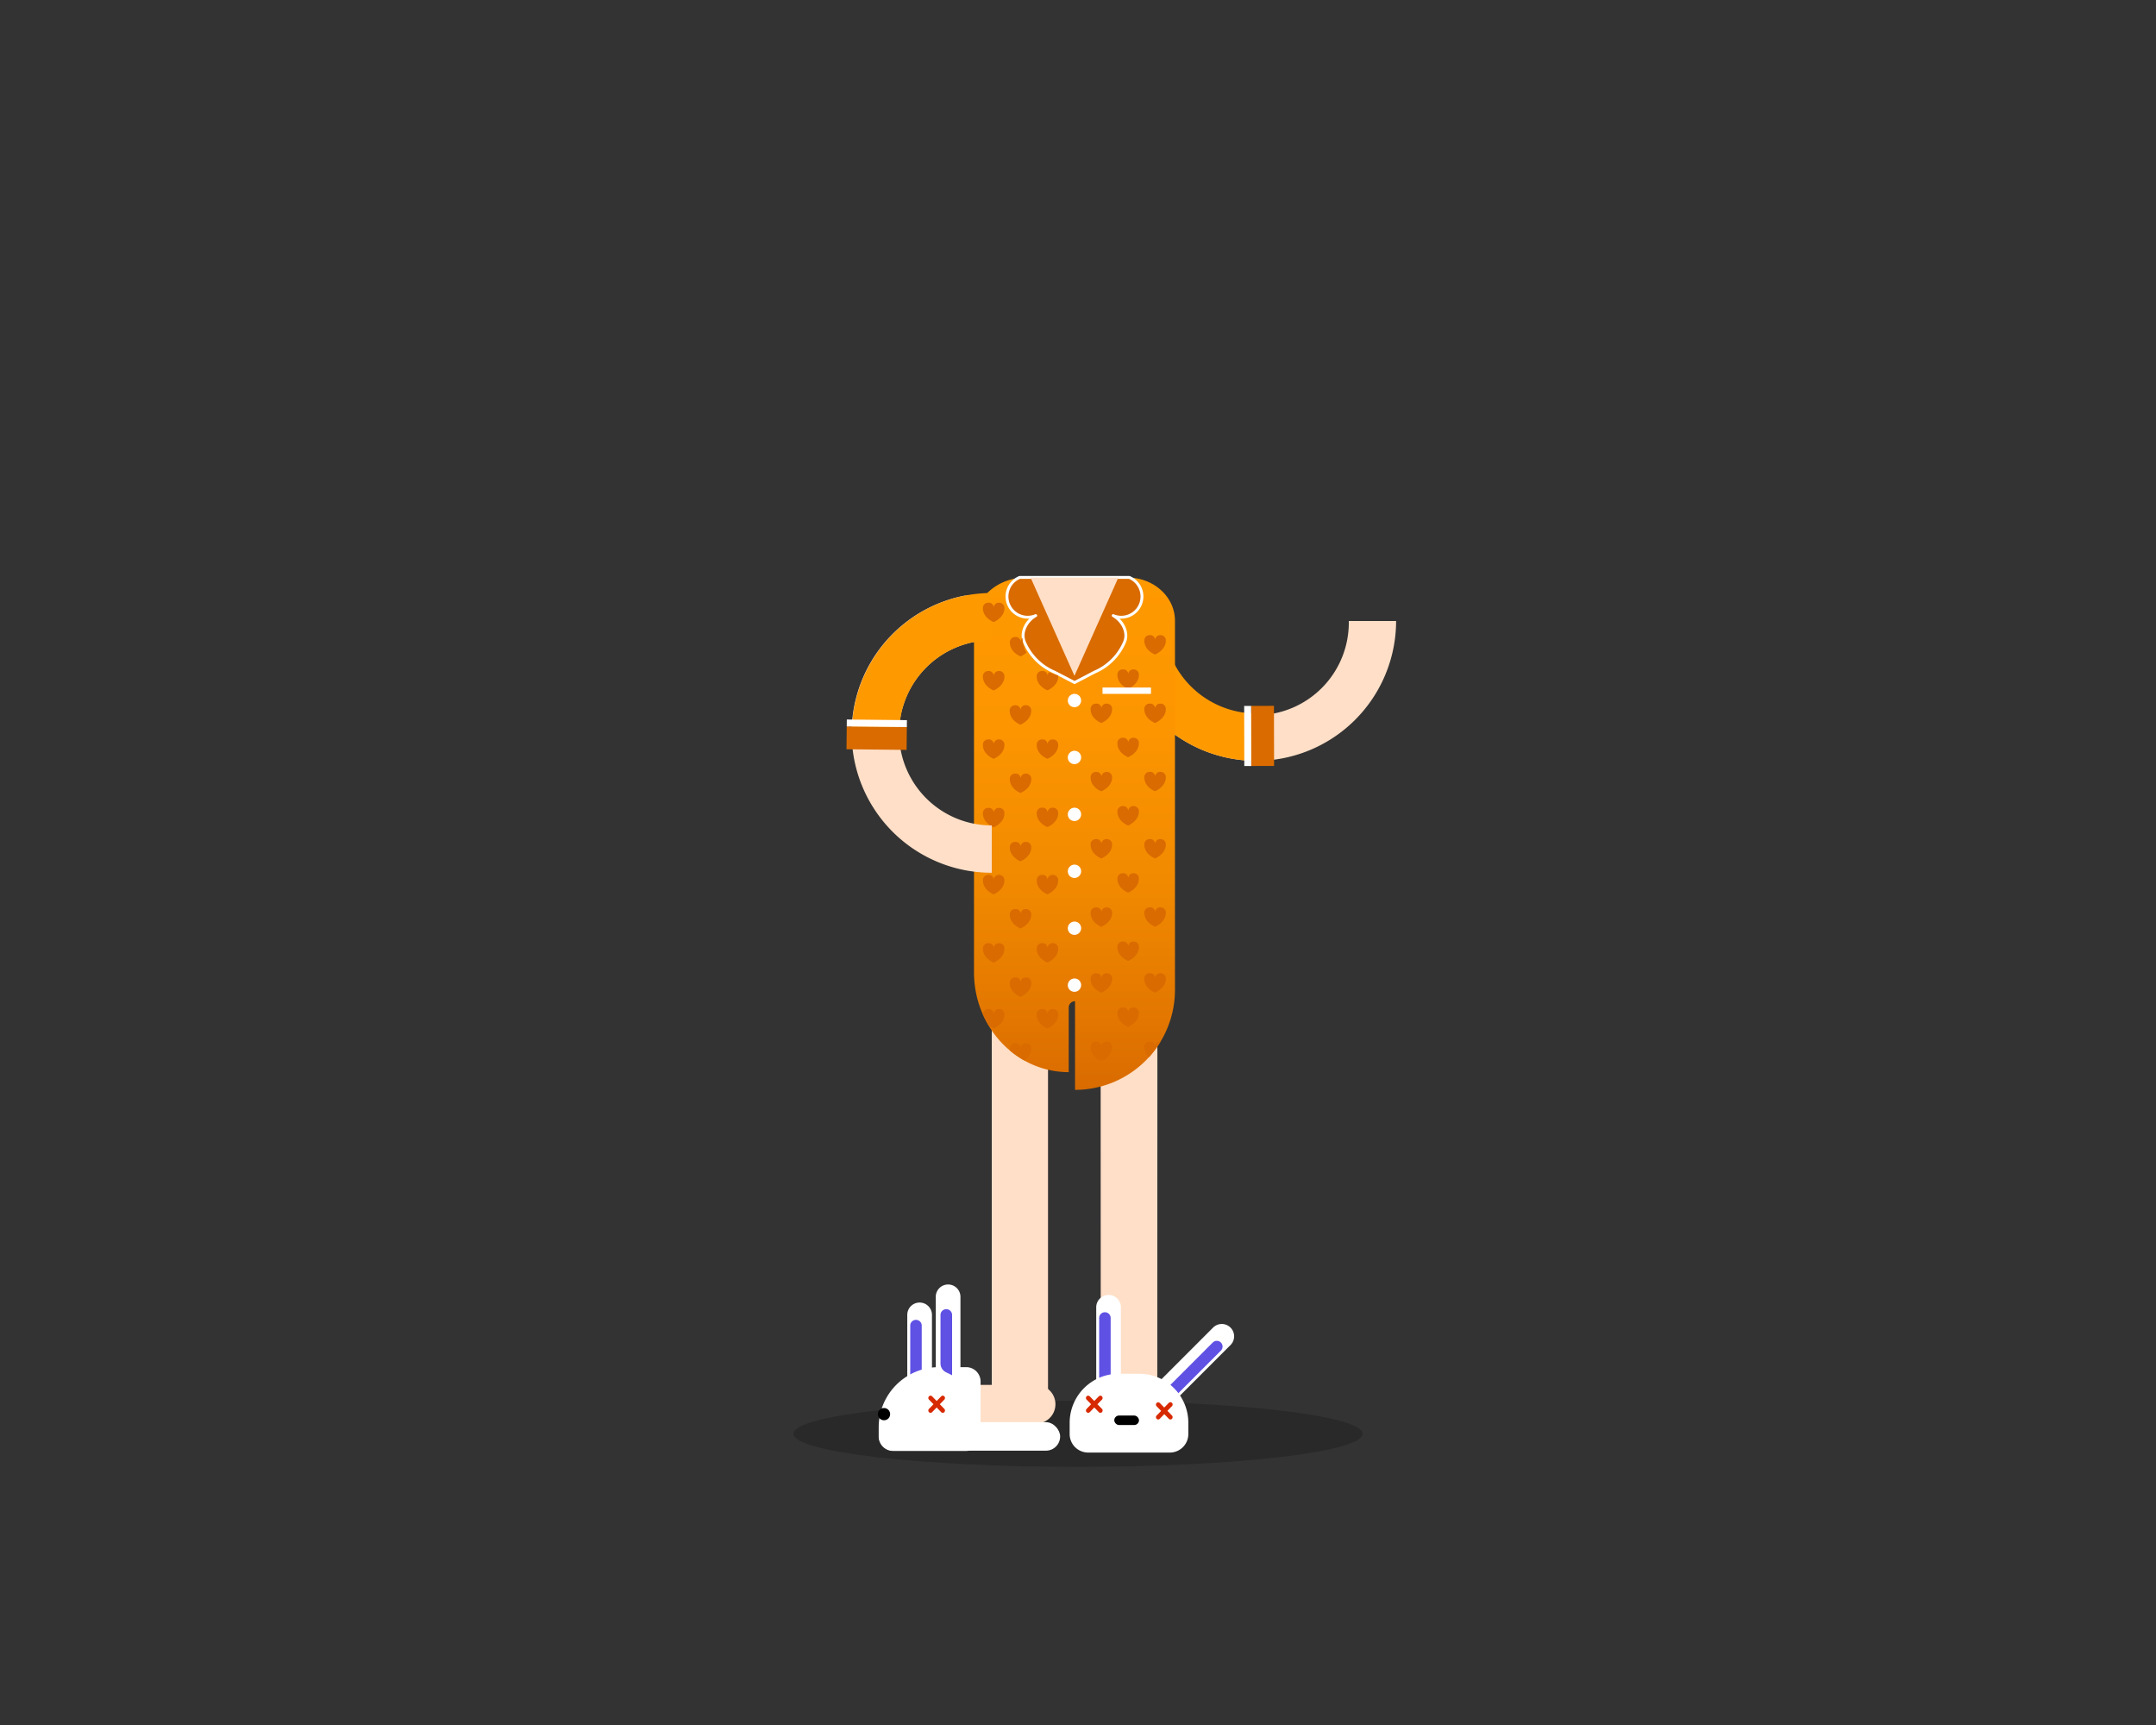 <svg id="art" xmlns="http://www.w3.org/2000/svg" xmlns:xlink="http://www.w3.org/1999/xlink" viewBox="0 0 750 600" width="750" height="600"><rect x="0" y="0" width="750" height="600" fill="#333333" stroke="none"/><defs><style>.cls-1,.cls-6{fill:#ffdfc7;}.cls-2{fill:#f90;}.cls-3{opacity:0.2;}.cls-11,.cls-12,.cls-4,.cls-5,.cls-6,.cls-7{fill-rule:evenodd;}.cls-4{fill:url(#linear-gradient);}.cls-5,.cls-8{fill:#d96b00;}.cls-5{stroke:#fff;stroke-linecap:round;stroke-linejoin:round;}.cls-7,.cls-9{fill:#fff;}.cls-10,.cls-11{fill:#5f51e3;}.cls-12{fill:#d72900;}</style><linearGradient id="linear-gradient" x1="373.77" y1="379.08" x2="373.77" y2="200.91" gradientUnits="userSpaceOnUse"><stop offset="0" stop-color="#d96b00"/><stop offset="0.13" stop-color="#e27600"/><stop offset="0.41" stop-color="#f28a00"/><stop offset="0.7" stop-color="#fc9500"/><stop offset="1" stop-color="#f90"/></linearGradient></defs><path class="cls-1" d="M437,264.64A48.71,48.71,0,0,1,388.36,216h16.47a32.19,32.19,0,1,0,64.37,0h16.46A48.7,48.7,0,0,1,437,264.64Z"/><path class="cls-2" d="M437.71,248.16l-.7,0A32.22,32.22,0,0,1,404.83,216H388.36A48.71,48.71,0,0,0,437,264.64C438,264.64,437.74,248.2,437.71,248.16Z"/><ellipse class="cls-3" cx="375" cy="498.71" rx="99" ry="11.5"/><path class="cls-1" d="M362.12,200.77h23.7a20,20,0,0,1,20,20v0l-.2,97H342l.21-97.09A20,20,0,0,1,362.12,200.77Z"/><path class="cls-1" d="M402.58,485.44H382.92l-.05-146.78a9.15,9.15,0,1,0-18.3,0h0l0,146.78H345V317.78h57.63Z"/><path class="cls-1" d="M331.48,481.7h29.19a6.74,6.74,0,0,1,0,13.47H331.48a6.74,6.74,0,1,1,0-13.47Z"/><path class="cls-1" d="M388.36,481h10.48a9,9,0,0,1,9,9v5.24H379.38v-5.24A9,9,0,0,1,388.36,481Z"/><path class="cls-1" d="M321.37,486.94h3.74a4.12,4.12,0,1,1,0,8.23h-3.74a4.12,4.12,0,0,1,0-8.23Z"/><path class="cls-1" d="M378.26,489.93h2.24a4.12,4.12,0,0,1,0,8.24h-2.24a4.12,4.12,0,0,1,0-8.24Z"/><path class="cls-1" d="M387.26,492.93h1.45a2.65,2.65,0,0,1,0,5.29h-1.45a2.65,2.65,0,0,1,0-5.29Z"/><path class="cls-1" d="M394,492.93h1.44a2.65,2.65,0,1,1,0,5.29H394a2.65,2.65,0,1,1,0-5.29Z"/><path class="cls-1" d="M400.74,492.93h1.44a2.65,2.65,0,1,1,0,5.29h-1.44a2.65,2.65,0,1,1,0-5.29Z"/><path class="cls-1" d="M407.47,492.93h1.45a2.65,2.65,0,0,1,0,5.29h-1.45a2.65,2.65,0,0,1,0-5.29Z"/><path class="cls-4" d="M392.28,200.91H356.71c-9.88,0-17.89,7.3-17.89,16.31V338.15c0,19.2,14.75,34.77,32.95,34.77V350.45a2.2,2.2,0,0,1,2.2-2.2h0v30.83a34.76,34.76,0,0,0,34.76-34.76V215.91C408.73,207.63,401.36,200.91,392.28,200.91Z"/><path class="cls-5" d="M380.76,233.77A19.67,19.67,0,0,0,391.2,223.3h0c1.42-3.37-.76-7.39-3.95-9.18h0a7.21,7.21,0,0,0,9.44-3.85h0a7.21,7.21,0,0,0-3.84-9.43H354.7a7.2,7.2,0,0,0-3.84,9.43h0a7.2,7.2,0,0,0,9.43,3.85h0c-3.19,1.79-5.36,5.81-3.94,9.18h0a19.63,19.63,0,0,0,10.44,10.47l7,3.64Z"/><polygon class="cls-6" points="389.03 200.91 373.77 235.07 358.51 200.91 389.03 200.91"/><path class="cls-7" d="M372.13,245.31a2.33,2.33,0,0,0,3.29-3.3A2.33,2.33,0,0,0,372.13,245.31Z"/><path class="cls-7" d="M372.13,265.11a2.33,2.33,0,0,0,3.29-3.3A2.33,2.33,0,0,0,372.13,265.11Z"/><path class="cls-7" d="M372.13,284.91a2.33,2.33,0,0,0,3.29-3.3A2.33,2.33,0,0,0,372.13,284.91Z"/><path class="cls-7" d="M372.13,304.71a2.33,2.33,0,0,0,3.29-3.3A2.33,2.33,0,0,0,372.13,304.71Z"/><path class="cls-7" d="M372.13,324.51a2.33,2.33,0,0,0,3.29-3.3A2.33,2.33,0,0,0,372.13,324.51Z"/><path class="cls-7" d="M372.13,344.31a2.33,2.33,0,0,0,3.29-3.3A2.33,2.33,0,0,0,372.13,344.31Z"/><path class="cls-8" d="M356.38,225.4a11.51,11.51,0,0,0-.36-1.18c0-.11-.09-.22-.13-.33l0,0h0l-.18-1.33s0-.32.09-.65a1.61,1.61,0,0,0-.75,1.34,1.69,1.69,0,0,0-1.88-1.68,1.82,1.82,0,0,0-1.87,1.86c0,3.53,3.74,4.88,3.74,4.88a7.52,7.52,0,0,0,2.1-1.38A3.63,3.63,0,0,1,356.38,225.4Z"/><path class="cls-8" d="M356.89,245.29A1.77,1.77,0,0,0,355,247a1.68,1.68,0,0,0-1.88-1.68,1.81,1.81,0,0,0-1.87,1.86c0,3.53,3.74,4.87,3.74,4.87s3.74-1.48,3.74-4.87A1.82,1.82,0,0,0,356.89,245.29Z"/><path class="cls-8" d="M347.54,233.4a1.76,1.76,0,0,0-1.86,1.68,1.69,1.69,0,0,0-1.88-1.68,1.82,1.82,0,0,0-1.88,1.87c0,3.52,3.75,4.87,3.75,4.87s3.74-1.48,3.74-4.87A1.82,1.82,0,0,0,347.54,233.4Z"/><path class="cls-8" d="M365.06,233.77a1.59,1.59,0,0,0-.67,1.29,1.69,1.69,0,0,0-1.88-1.68,1.81,1.81,0,0,0-1.87,1.86c0,3.52,3.74,4.87,3.74,4.87s3.74-1.48,3.74-4.87a1.55,1.55,0,0,0,0-.31A15,15,0,0,1,365.06,233.77Z"/><path class="cls-8" d="M347.54,257.2a1.76,1.76,0,0,0-1.86,1.68,1.69,1.69,0,0,0-1.88-1.68,1.81,1.81,0,0,0-1.88,1.86c0,3.53,3.75,4.87,3.75,4.87s3.74-1.48,3.74-4.87A1.82,1.82,0,0,0,347.54,257.2Z"/><path class="cls-8" d="M366.25,257.2a1.76,1.76,0,0,0-1.86,1.68,1.69,1.69,0,0,0-1.88-1.68,1.81,1.81,0,0,0-1.87,1.86c0,3.53,3.74,4.87,3.74,4.87s3.74-1.48,3.74-4.87A1.82,1.82,0,0,0,366.25,257.2Z"/><path class="cls-8" d="M356.89,269.08a1.77,1.77,0,0,0-1.86,1.68,1.68,1.68,0,0,0-1.88-1.68,1.82,1.82,0,0,0-1.87,1.86c0,3.53,3.74,4.87,3.74,4.87s3.74-1.47,3.74-4.87A1.82,1.82,0,0,0,356.89,269.08Z"/><path class="cls-8" d="M356.89,292.84a1.78,1.78,0,0,0-1.86,1.68,1.69,1.69,0,0,0-1.88-1.68,1.82,1.82,0,0,0-1.87,1.87c0,3.52,3.74,4.87,3.74,4.87s3.74-1.48,3.74-4.87A1.82,1.82,0,0,0,356.89,292.84Z"/><path class="cls-8" d="M347.54,281a1.76,1.76,0,0,0-1.86,1.68A1.69,1.69,0,0,0,343.8,281a1.82,1.82,0,0,0-1.88,1.87c0,3.52,3.75,4.87,3.75,4.87s3.74-1.48,3.74-4.87A1.82,1.82,0,0,0,347.54,281Z"/><path class="cls-8" d="M366.25,280.93a1.77,1.77,0,0,0-1.86,1.68,1.69,1.69,0,0,0-1.88-1.68,1.82,1.82,0,0,0-1.87,1.87c0,3.52,3.74,4.87,3.74,4.87s3.74-1.48,3.74-4.87A1.83,1.83,0,0,0,366.25,280.93Z"/><path class="cls-8" d="M347.54,304.31a1.77,1.77,0,0,0-1.86,1.68,1.69,1.69,0,0,0-1.88-1.68,1.82,1.82,0,0,0-1.88,1.87c0,3.52,3.75,4.87,3.75,4.87s3.74-1.48,3.74-4.87A1.83,1.83,0,0,0,347.54,304.31Z"/><path class="cls-8" d="M366.25,304.31a1.77,1.77,0,0,0-1.86,1.68,1.69,1.69,0,0,0-1.88-1.68,1.82,1.82,0,0,0-1.87,1.87c0,3.52,3.74,4.87,3.74,4.87s3.74-1.48,3.74-4.87A1.83,1.83,0,0,0,366.25,304.31Z"/><path class="cls-8" d="M356.89,316.2a1.77,1.77,0,0,0-1.86,1.68,1.68,1.68,0,0,0-1.88-1.68,1.81,1.81,0,0,0-1.87,1.86c0,3.53,3.74,4.87,3.74,4.87s3.74-1.47,3.74-4.87A1.82,1.82,0,0,0,356.89,316.2Z"/><path class="cls-8" d="M356.89,340a1.78,1.78,0,0,0-1.86,1.68,1.69,1.69,0,0,0-1.88-1.68,1.82,1.82,0,0,0-1.87,1.87c0,3.52,3.74,4.87,3.74,4.87s3.74-1.48,3.74-4.87A1.82,1.82,0,0,0,356.89,340Z"/><path class="cls-8" d="M347.54,328.08a1.76,1.76,0,0,0-1.86,1.68,1.69,1.69,0,0,0-1.88-1.68,1.82,1.82,0,0,0-1.88,1.87c0,3.52,3.75,4.87,3.75,4.87s3.74-1.48,3.74-4.87A1.82,1.82,0,0,0,347.54,328.08Z"/><path class="cls-8" d="M366.25,328.05a1.77,1.77,0,0,0-1.86,1.68,1.69,1.69,0,0,0-1.88-1.68,1.82,1.82,0,0,0-1.87,1.87c0,3.52,3.74,4.87,3.74,4.87s3.74-1.48,3.74-4.87A1.83,1.83,0,0,0,366.25,328.05Z"/><path class="cls-8" d="M349.41,352.86a1.83,1.83,0,0,0-1.87-1.87,1.76,1.76,0,0,0-1.86,1.68A1.69,1.69,0,0,0,343.8,351a1.82,1.82,0,0,0-1.88,1.87v0a35,35,0,0,0,2,3.8,7.23,7.23,0,0,0,1.77,1S349.41,356.25,349.41,352.86Z"/><path class="cls-8" d="M366.25,351a1.76,1.76,0,0,0-1.86,1.68,1.69,1.69,0,0,0-1.88-1.68,1.82,1.82,0,0,0-1.87,1.87c0,3.52,3.74,4.87,3.74,4.87s3.74-1.48,3.74-4.87A1.83,1.83,0,0,0,366.25,351Z"/><path class="cls-8" d="M358.76,364.74a1.82,1.82,0,0,0-1.87-1.86,1.77,1.77,0,0,0-1.86,1.68,1.68,1.68,0,0,0-1.88-1.68,1.81,1.81,0,0,0-1.87,1.86,4.8,4.8,0,0,0,.05.67,32.37,32.37,0,0,0,5,3.46A5.09,5.09,0,0,0,358.76,364.74Z"/><path class="cls-8" d="M394.33,232.83a1.77,1.77,0,0,0-1.87,1.68,1.69,1.69,0,0,0-1.88-1.68,1.82,1.82,0,0,0-1.87,1.86c0,3.53,3.74,4.88,3.74,4.88s3.74-1.48,3.74-4.87A1.82,1.82,0,0,0,394.33,232.83Z"/><path class="cls-8" d="M403.68,220.92a1.76,1.76,0,0,0-1.86,1.68,1.69,1.69,0,0,0-1.88-1.68,1.82,1.82,0,0,0-1.87,1.86c0,3.53,3.74,4.88,3.74,4.88s3.74-1.48,3.74-4.87A1.82,1.82,0,0,0,403.68,220.92Z"/><path class="cls-8" d="M385,244.74a1.76,1.76,0,0,0-1.86,1.68,1.69,1.69,0,0,0-1.88-1.68,1.82,1.82,0,0,0-1.87,1.86c0,3.53,3.74,4.88,3.74,4.88s3.74-1.48,3.74-4.87A1.82,1.82,0,0,0,385,244.74Z"/><path class="cls-8" d="M403.68,244.74a1.76,1.76,0,0,0-1.86,1.68,1.69,1.69,0,0,0-1.88-1.68,1.82,1.82,0,0,0-1.87,1.86c0,3.53,3.74,4.88,3.74,4.88s3.74-1.48,3.74-4.87A1.82,1.82,0,0,0,403.68,244.74Z"/><path class="cls-8" d="M394.33,256.62a1.77,1.77,0,0,0-1.87,1.68,1.69,1.69,0,0,0-1.88-1.68,1.82,1.82,0,0,0-1.87,1.87c0,3.52,3.74,4.87,3.74,4.87s3.74-1.48,3.74-4.87A1.82,1.82,0,0,0,394.33,256.62Z"/><path class="cls-8" d="M394.33,280.39a1.77,1.77,0,0,0-1.87,1.68,1.68,1.68,0,0,0-1.88-1.68,1.82,1.82,0,0,0-1.87,1.86c0,3.53,3.74,4.87,3.74,4.87s3.74-1.47,3.74-4.87A1.81,1.81,0,0,0,394.33,280.39Z"/><path class="cls-8" d="M385,268.51a1.76,1.76,0,0,0-1.86,1.68,1.69,1.69,0,0,0-1.88-1.68,1.81,1.81,0,0,0-1.87,1.86c0,3.53,3.74,4.87,3.74,4.87s3.74-1.48,3.74-4.87A1.82,1.82,0,0,0,385,268.51Z"/><path class="cls-8" d="M403.68,268.48a1.76,1.76,0,0,0-1.86,1.68,1.69,1.69,0,0,0-1.88-1.68,1.82,1.82,0,0,0-1.87,1.86c0,3.53,3.74,4.87,3.74,4.87s3.74-1.47,3.74-4.87A1.82,1.82,0,0,0,403.68,268.48Z"/><path class="cls-8" d="M385,291.86a1.76,1.76,0,0,0-1.86,1.68,1.69,1.69,0,0,0-1.88-1.68,1.81,1.81,0,0,0-1.87,1.86c0,3.53,3.74,4.87,3.74,4.87s3.74-1.47,3.74-4.87A1.82,1.82,0,0,0,385,291.86Z"/><path class="cls-8" d="M403.68,291.86a1.76,1.76,0,0,0-1.86,1.68,1.69,1.69,0,0,0-1.88-1.68,1.81,1.81,0,0,0-1.87,1.86c0,3.53,3.74,4.87,3.74,4.87s3.74-1.47,3.74-4.87A1.82,1.82,0,0,0,403.68,291.86Z"/><path class="cls-8" d="M394.33,303.74a1.77,1.77,0,0,0-1.87,1.68,1.69,1.69,0,0,0-1.88-1.68,1.82,1.82,0,0,0-1.87,1.87c0,3.52,3.74,4.87,3.74,4.87s3.74-1.48,3.74-4.87A1.82,1.82,0,0,0,394.33,303.74Z"/><path class="cls-8" d="M394.33,327.51a1.77,1.77,0,0,0-1.87,1.68,1.68,1.68,0,0,0-1.88-1.68,1.81,1.81,0,0,0-1.87,1.86c0,3.53,3.74,4.87,3.74,4.87s3.74-1.47,3.74-4.87A1.81,1.81,0,0,0,394.33,327.51Z"/><path class="cls-8" d="M385,315.62a1.77,1.77,0,0,0-1.86,1.68,1.69,1.69,0,0,0-1.88-1.68,1.82,1.82,0,0,0-1.87,1.87c0,3.52,3.74,4.87,3.74,4.87s3.74-1.48,3.74-4.87A1.83,1.83,0,0,0,385,315.62Z"/><path class="cls-8" d="M403.68,315.6a1.76,1.76,0,0,0-1.86,1.68,1.69,1.69,0,0,0-1.88-1.68,1.81,1.81,0,0,0-1.87,1.86c0,3.53,3.74,4.87,3.74,4.87s3.74-1.47,3.74-4.87A1.82,1.82,0,0,0,403.68,315.6Z"/><path class="cls-8" d="M385,338.54a1.76,1.76,0,0,0-1.86,1.68,1.69,1.69,0,0,0-1.88-1.68,1.81,1.81,0,0,0-1.87,1.86c0,3.53,3.74,4.87,3.74,4.87s3.74-1.47,3.74-4.87A1.82,1.82,0,0,0,385,338.54Z"/><path class="cls-8" d="M403.68,338.54a1.76,1.76,0,0,0-1.86,1.68,1.69,1.69,0,0,0-1.88-1.68,1.81,1.81,0,0,0-1.87,1.86c0,3.53,3.74,4.87,3.74,4.87s3.74-1.47,3.74-4.87A1.82,1.82,0,0,0,403.68,338.54Z"/><path class="cls-8" d="M394.33,350.42a1.77,1.77,0,0,0-1.87,1.68,1.69,1.69,0,0,0-1.88-1.68,1.82,1.82,0,0,0-1.87,1.86c0,3.53,3.74,4.88,3.74,4.88s3.74-1.48,3.74-4.87A1.82,1.82,0,0,0,394.33,350.42Z"/><path class="cls-8" d="M385,362.3a1.76,1.76,0,0,0-1.86,1.68,1.69,1.69,0,0,0-1.88-1.68,1.82,1.82,0,0,0-1.87,1.87c0,3.52,3.74,4.87,3.74,4.87s3.74-1.48,3.74-4.87A1.83,1.83,0,0,0,385,362.3Z"/><path class="cls-8" d="M401.82,364a1.69,1.69,0,0,0-1.88-1.68,1.81,1.81,0,0,0-1.87,1.86,4.73,4.73,0,0,0,1.63,3.55,35.52,35.52,0,0,0,4-5.41h-.05A1.76,1.76,0,0,0,401.82,364Z"/><rect class="cls-9" x="383.53" y="239.14" width="16.86" height="2.21"/><rect class="cls-8" x="428.74" y="251.99" width="20.91" height="7.95" transform="translate(184.17 695.7) rotate(-90.12)"/><rect class="cls-9" x="423.56" y="254.77" width="20.91" height="2.41" transform="translate(178.97 690.54) rotate(-90.12)"/><path class="cls-1" d="M312.76,254.91a32.25,32.25,0,0,1,25.55-31.51,8.23,8.23,0,0,0,4.34-2.45,7.22,7.22,0,0,1-1.36-7.53,7.78,7.78,0,0,1,1.4-3.62,8.28,8.28,0,0,0-7.83-2.49A48.65,48.65,0,0,0,345,303.56V287.1A32.23,32.23,0,0,1,312.76,254.91Z"/><path class="cls-2" d="M345,206.26a48.71,48.71,0,0,0-48.65,48.65c0,1.17.05,2.33.13,3.48a44.33,44.33,0,0,1,9.16-1.05c2.36-.1,4.8-.17,7.27-.17-.06-.75-.1-1.5-.1-2.26a32.19,32.19,0,0,1,32.05-32.18Z"/><rect class="cls-8" x="294.53" y="252.75" width="20.91" height="7.95" transform="translate(2.73 -3.21) rotate(0.61)"/><rect class="cls-9" x="294.59" y="250.35" width="20.91" height="2.41" transform="translate(2.67 -3.21) rotate(0.61)"/><path class="cls-9" d="M319.91,453.06h0a4.29,4.29,0,0,1,4.29,4.29v28.07a0,0,0,0,1,0,0h-8.59a0,0,0,0,1,0,0V457.35a4.29,4.29,0,0,1,4.29-4.29Z"/><path class="cls-8" d="M347.54,209.64a1.76,1.76,0,0,0-1.86,1.68,1.69,1.69,0,0,0-1.88-1.68,1.81,1.81,0,0,0-1.88,1.86c0,3.53,3.75,4.87,3.75,4.87s3.74-1.48,3.74-4.87A1.82,1.82,0,0,0,347.54,209.64Z"/><path class="cls-10" d="M318.64,459.08h0a2,2,0,0,1,2,2v21a0,0,0,0,1,0,0h-4a0,0,0,0,1,0,0v-21A2,2,0,0,1,318.64,459.08Z"/><path class="cls-9" d="M385.64,450.41h0a4.29,4.29,0,0,1,4.29,4.29v28.07a0,0,0,0,1,0,0h-8.59a0,0,0,0,1,0,0V454.71a4.29,4.29,0,0,1,4.29-4.29Z"/><path class="cls-10" d="M384.36,456.43h0a2,2,0,0,1,2,2v21a0,0,0,0,1,0,0h-4a0,0,0,0,1,0,0v-21A2,2,0,0,1,384.36,456.43Z"/><path class="cls-9" d="M412.35,457h8.59a0,0,0,0,1,0,0v28.07a4.29,4.29,0,0,1-4.29,4.29h0a4.29,4.29,0,0,1-4.29-4.29V457A0,0,0,0,1,412.35,457Z" transform="translate(376.64 1102.42) rotate(-135)"/><path class="cls-10" d="M414.57,463.54h4a0,0,0,0,1,0,0v21a2,2,0,0,1-2,2h0a2,2,0,0,1-2-2v-21A0,0,0,0,1,414.57,463.54Z" transform="translate(375.23 1105.56) rotate(-135)"/><rect class="cls-9" x="305.71" y="494.67" width="63.08" height="9.91" rx="4.95"/><path class="cls-9" d="M326.65,475.53h9.46a5,5,0,0,1,5,5v19.14a5,5,0,0,1-5,5H310.67a5,5,0,0,1-5-5v-3.15A20.94,20.94,0,0,1,326.65,475.53Z"/><path class="cls-9" d="M389.16,477.83h7.16a17.06,17.06,0,0,1,17.06,17.06v3.91a6.44,6.44,0,0,1-6.44,6.44h-28.4a6.44,6.44,0,0,1-6.44-6.44v-3.91A17.06,17.06,0,0,1,389.16,477.83Z"/><path class="cls-9" d="M329.82,446.78h0a4.29,4.29,0,0,1,4.29,4.29v28.07a0,0,0,0,1,0,0h-8.59a0,0,0,0,1,0,0V451.07A4.29,4.29,0,0,1,329.82,446.78Z"/><path class="cls-11" d="M329.17,455.37h0a2,2,0,0,0-2,2v16.92a3.39,3.39,0,0,0,1.88,3l2.15,1.06v-21A2,2,0,0,0,329.17,455.37Z"/><path class="cls-12" d="M326.93,488.43l1.57-1.61a.82.82,0,0,0,0-1.13.75.75,0,0,0-1.1,0l-1.57,1.61-1.57-1.61a.75.75,0,0,0-1.1,0,.82.82,0,0,0,0,1.13l1.57,1.61-1.57,1.62a.82.82,0,0,0,0,1.13.77.77,0,0,0,1.1,0l1.57-1.62,1.57,1.62a.77.77,0,0,0,1.1,0,.82.82,0,0,0,0-1.13Z"/><path class="cls-12" d="M381.76,488.43l1.57-1.61a.82.82,0,0,0,0-1.13.75.75,0,0,0-1.1,0l-1.57,1.61-1.57-1.61a.75.75,0,0,0-1.1,0,.8.8,0,0,0,0,1.13l1.57,1.61L378,490.05a.8.8,0,0,0,0,1.13.77.77,0,0,0,1.1,0l1.57-1.62,1.57,1.62a.77.77,0,0,0,1.1,0,.82.82,0,0,0,0-1.13Z"/><path class="cls-12" d="M406.11,490.71l1.58-1.62a.82.82,0,0,0,0-1.13.77.77,0,0,0-1.1,0L405,489.58,403.45,488a.77.77,0,0,0-1.1,0,.8.8,0,0,0,0,1.13l1.57,1.62-1.57,1.61a.8.8,0,0,0,0,1.13.75.75,0,0,0,1.1,0l1.57-1.61,1.57,1.61a.75.75,0,0,0,1.1,0,.82.82,0,0,0,0-1.13Z"/><circle cx="307.52" cy="491.88" r="2.13"/><rect x="387.62" y="492.36" width="8.59" height="3.3" rx="1.65"/></svg>